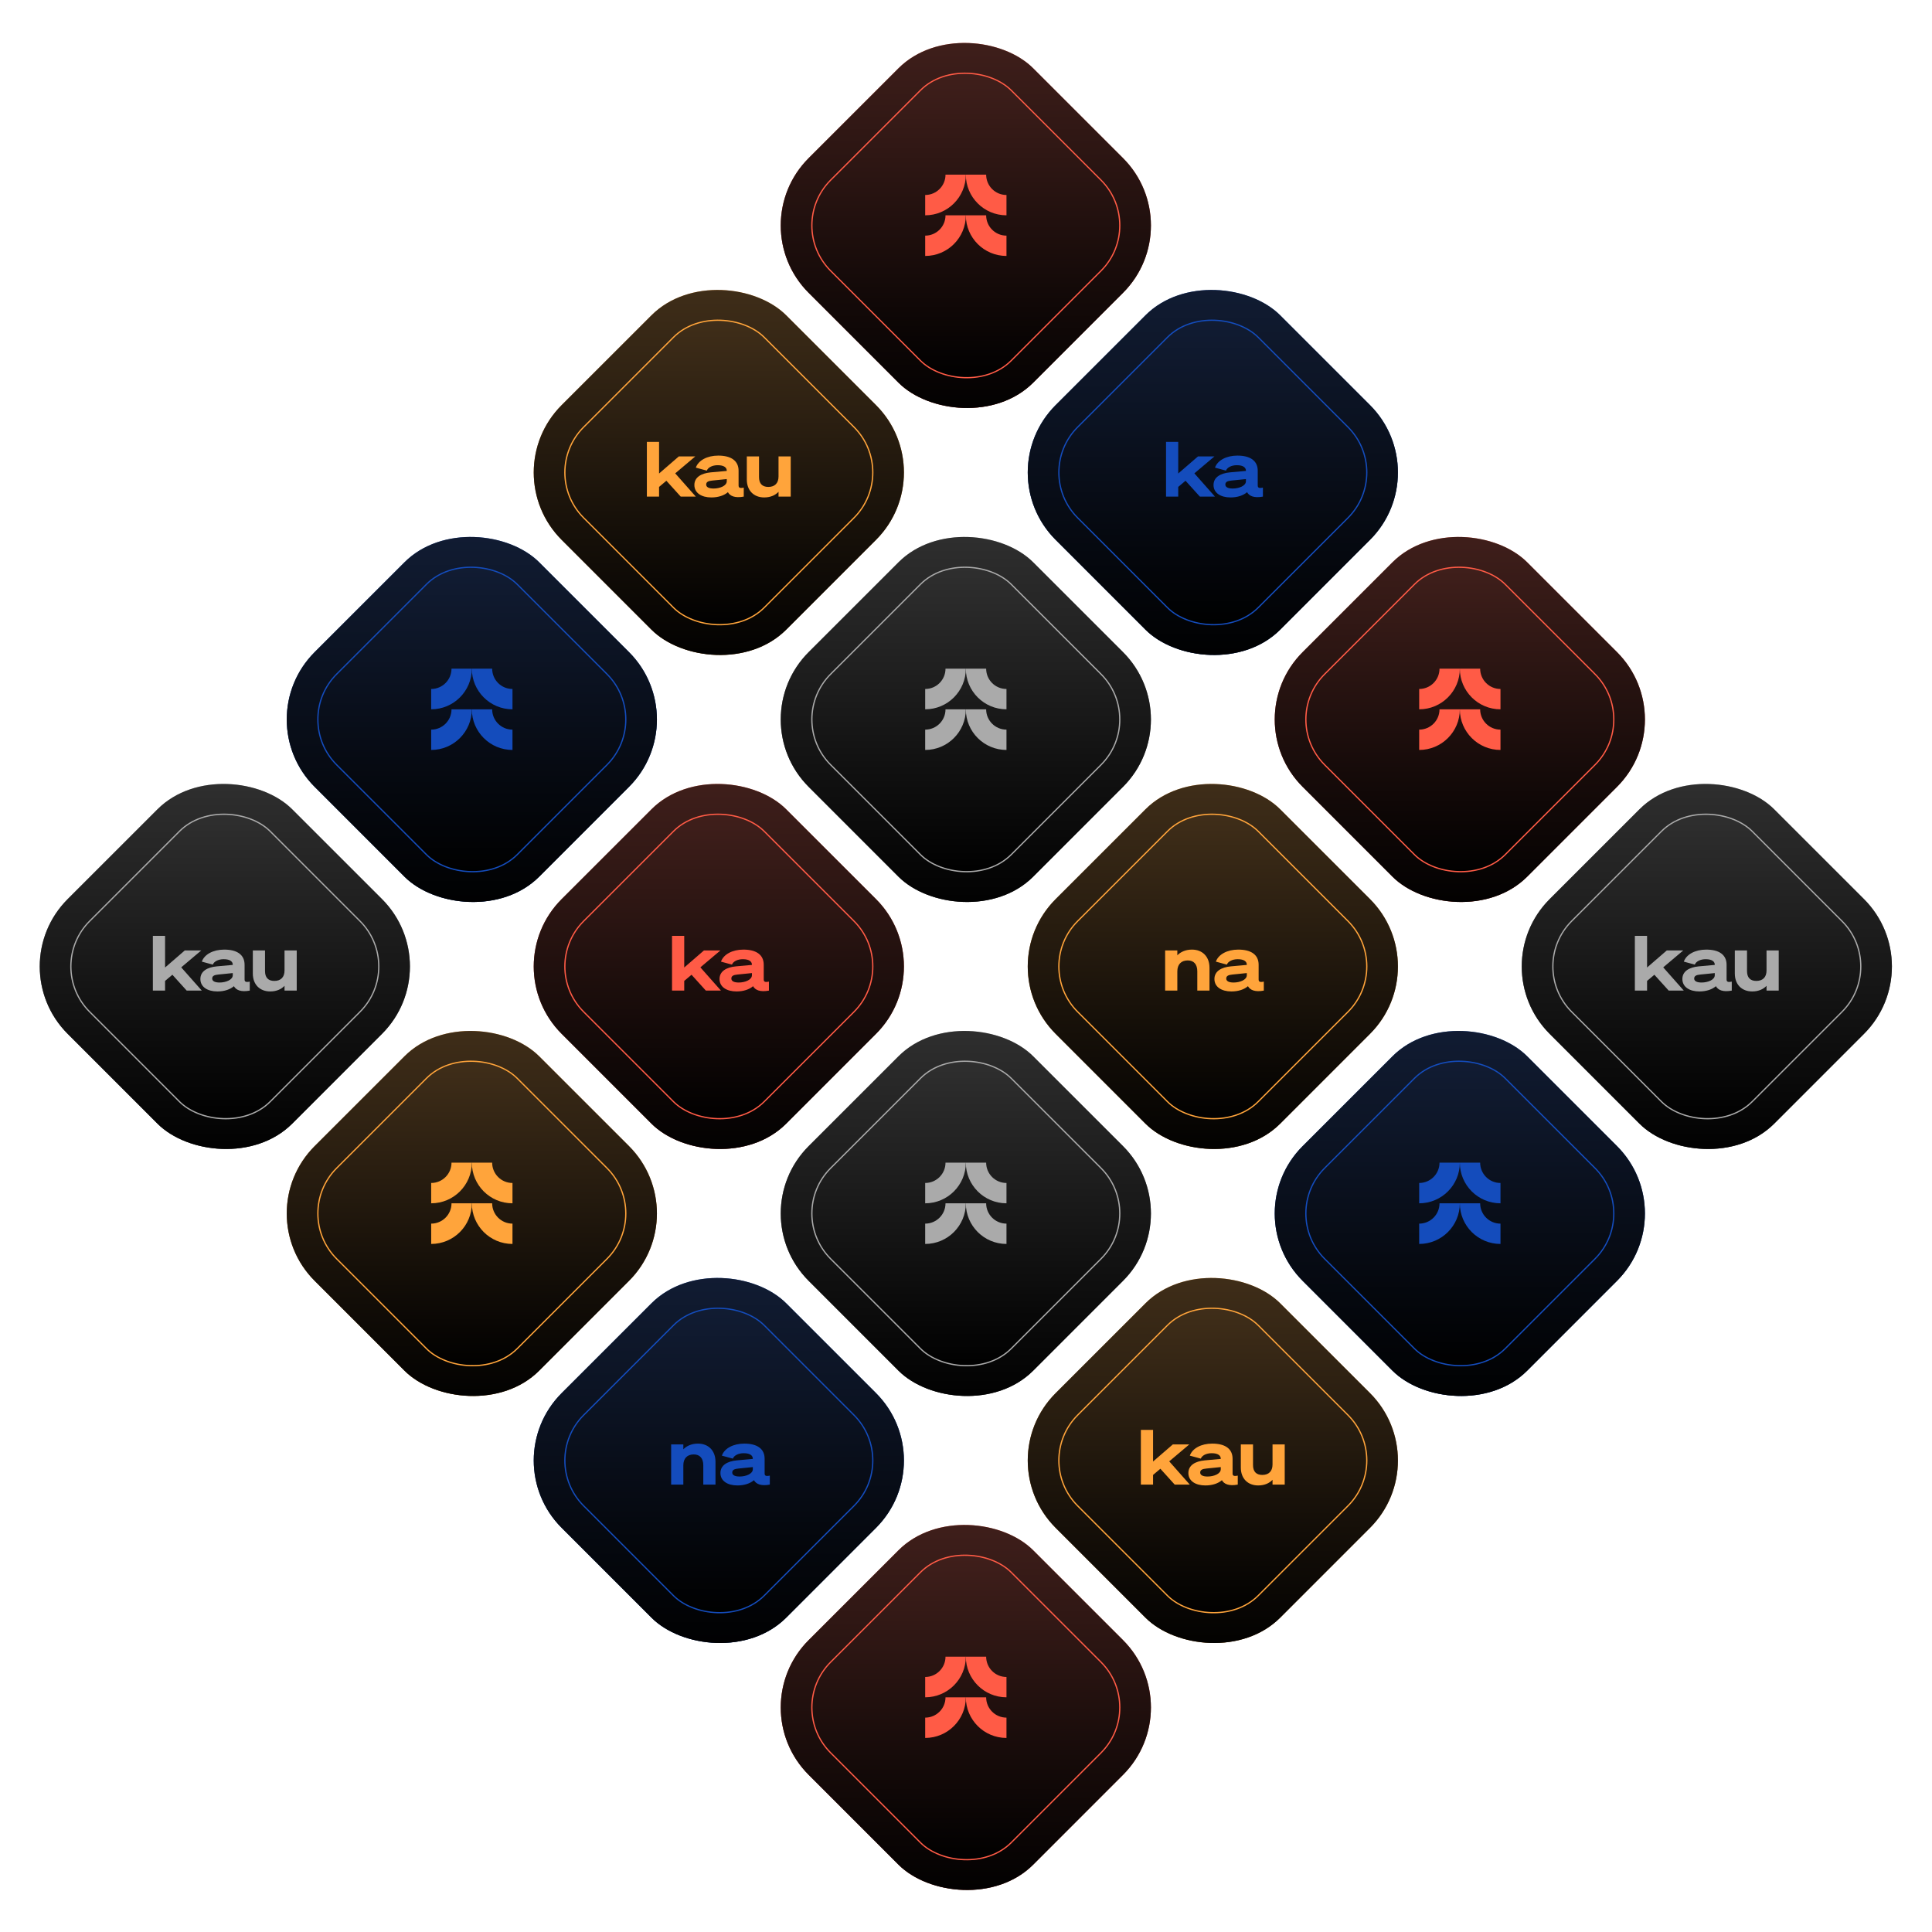<svg width="1521" height="1521" viewBox="0 0 1521 1521" fill="none" xmlns="http://www.w3.org/2000/svg">
<rect x="194.682" y="566.413" width="250" height="250" rx="75" transform="rotate(-45 194.682 566.413)" fill="#144CBC"/>
<rect x="194.682" y="566.413" width="250" height="250" rx="75" transform="rotate(-45 194.682 566.413)" fill="#111111" fill-opacity="0.8"/>
<rect x="194.682" y="566.413" width="250" height="250" rx="75" transform="rotate(-45 194.682 566.413)" fill="url(#paint0_linear_4815_13675)"/>
<rect x="229.33" y="566.413" width="201" height="201" rx="50.5" transform="rotate(-45 229.33 566.413)" fill="#144CBC"/>
<rect x="229.33" y="566.413" width="201" height="201" rx="50.5" transform="rotate(-45 229.33 566.413)" fill="#111111" fill-opacity="0.8"/>
<rect x="229.33" y="566.413" width="201" height="201" rx="50.5" transform="rotate(-45 229.33 566.413)" fill="url(#paint1_linear_4815_13675)"/>
<rect x="229.33" y="566.413" width="201" height="201" rx="50.5" transform="rotate(-45 229.33 566.413)" stroke="#144CBC"/>
<path d="M371.459 558.413C371.459 576.084 357.13 590.413 339.459 590.413L339.459 574.413C348.277 574.413 355.459 567.266 355.459 558.413L371.459 558.413Z" fill="#144CBC"/>
<path d="M387.459 558.413C387.459 567.231 394.606 574.413 403.459 574.413L403.459 590.413C385.788 590.413 371.459 576.084 371.459 558.413H387.459Z" fill="#144CBC"/>
<path d="M371.459 526.413C371.459 544.084 357.13 558.413 339.459 558.413V542.413C348.277 542.413 355.459 535.266 355.459 526.413L371.459 526.413Z" fill="#144CBC"/>
<path d="M387.459 526.413C387.459 535.231 394.606 542.413 403.459 542.413V558.413C385.788 558.413 371.459 544.084 371.459 526.413L387.459 526.413Z" fill="#144CBC"/>
<rect x="778.045" y="371.958" width="250" height="250" rx="75" transform="rotate(-45 778.045 371.958)" fill="#144CBC"/>
<rect x="778.045" y="371.958" width="250" height="250" rx="75" transform="rotate(-45 778.045 371.958)" fill="#111111" fill-opacity="0.8"/>
<rect x="778.045" y="371.958" width="250" height="250" rx="75" transform="rotate(-45 778.045 371.958)" fill="url(#paint2_linear_4815_13675)"/>
<rect x="812.693" y="371.958" width="201" height="201" rx="50.5" transform="rotate(-45 812.693 371.958)" fill="#144CBC"/>
<rect x="812.693" y="371.958" width="201" height="201" rx="50.5" transform="rotate(-45 812.693 371.958)" fill="#111111" fill-opacity="0.8"/>
<rect x="812.693" y="371.958" width="201" height="201" rx="50.5" transform="rotate(-45 812.693 371.958)" fill="url(#paint3_linear_4815_13675)"/>
<rect x="812.693" y="371.958" width="201" height="201" rx="50.5" transform="rotate(-45 812.693 371.958)" stroke="#144CBC"/>
<path d="M927.577 347.878L927.577 372.778L943.117 359.338L956.077 359.338L940.297 372.658L956.497 390.958L944.617 390.958L933.337 378.478L927.577 383.338L927.577 390.958L917.977 390.958L917.977 347.878L927.577 347.878ZM968.756 391.618C960.956 391.618 955.376 388.078 955.376 381.838C955.376 375.658 960.836 372.598 968.276 371.878L980.876 370.738L980.876 370.558C980.876 368.158 978.836 366.238 973.736 366.238C969.416 366.238 966.116 368.038 965.156 370.498L956.516 368.158C958.496 362.458 965.456 358.678 974.156 358.678C984.236 358.678 990.176 362.698 990.176 370.618L990.176 382.138C990.176 383.818 990.896 384.598 994.256 383.878L994.256 390.958C987.236 392.278 983.396 390.478 981.776 387.478C978.896 389.998 974.336 391.618 968.756 391.618ZM980.876 378.838L980.876 377.158L969.656 378.298C966.356 378.598 964.676 379.378 964.676 381.478C964.676 383.518 966.776 384.598 970.496 384.598C975.416 384.598 980.876 382.498 980.876 378.838Z" fill="#144CBC"/>
<rect x="389.135" y="1149.78" width="250" height="250" rx="75" transform="rotate(-45 389.135 1149.78)" fill="#144CBC"/>
<rect x="389.135" y="1149.78" width="250" height="250" rx="75" transform="rotate(-45 389.135 1149.78)" fill="#111111" fill-opacity="0.8"/>
<rect x="389.135" y="1149.78" width="250" height="250" rx="75" transform="rotate(-45 389.135 1149.78)" fill="url(#paint4_linear_4815_13675)"/>
<rect x="423.783" y="1149.78" width="201" height="201" rx="50.5" transform="rotate(-45 423.783 1149.78)" fill="#144CBC"/>
<rect x="423.783" y="1149.78" width="201" height="201" rx="50.5" transform="rotate(-45 423.783 1149.78)" fill="#111111" fill-opacity="0.8"/>
<rect x="423.783" y="1149.78" width="201" height="201" rx="50.5" transform="rotate(-45 423.783 1149.78)" fill="url(#paint5_linear_4815_13675)"/>
<rect x="423.783" y="1149.78" width="201" height="201" rx="50.5" transform="rotate(-45 423.783 1149.78)" stroke="#144CBC"/>
<path d="M528.364 1168.78L528.364 1137.16L537.964 1137.16L537.964 1141C540.424 1138.42 544.384 1136.5 549.484 1136.5C557.704 1136.5 563.284 1142.02 563.284 1150.78L563.284 1168.78L553.684 1168.78L553.684 1153.6C553.684 1148.26 551.104 1145.02 546.184 1145.02C540.964 1145.02 537.964 1148.2 537.964 1153.66L537.964 1168.78L528.364 1168.78ZM580.549 1169.44C572.749 1169.44 567.169 1165.9 567.169 1159.66C567.169 1153.48 572.629 1150.42 580.069 1149.7L592.669 1148.56L592.669 1148.38C592.669 1145.98 590.629 1144.06 585.529 1144.06C581.209 1144.06 577.909 1145.86 576.949 1148.32L568.309 1145.98C570.289 1140.28 577.249 1136.5 585.949 1136.5C596.029 1136.5 601.969 1140.52 601.969 1148.44L601.969 1159.96C601.969 1161.64 602.689 1162.42 606.049 1161.7L606.049 1168.78C599.029 1170.1 595.189 1168.3 593.569 1165.3C590.689 1167.82 586.129 1169.44 580.549 1169.44ZM592.669 1156.66L592.669 1154.98L581.449 1156.12C578.149 1156.42 576.469 1157.2 576.469 1159.3C576.469 1161.34 578.569 1162.42 582.289 1162.42C587.209 1162.42 592.669 1160.32 592.669 1156.66Z" fill="#144CBC"/>
<rect x="972.498" y="955.321" width="250" height="250" rx="75" transform="rotate(-45 972.498 955.321)" fill="#144CBC"/>
<rect x="972.498" y="955.321" width="250" height="250" rx="75" transform="rotate(-45 972.498 955.321)" fill="#111111" fill-opacity="0.8"/>
<rect x="972.498" y="955.321" width="250" height="250" rx="75" transform="rotate(-45 972.498 955.321)" fill="url(#paint6_linear_4815_13675)"/>
<rect x="1007.15" y="955.321" width="201" height="201" rx="50.5" transform="rotate(-45 1007.15 955.321)" fill="#144CBC"/>
<rect x="1007.15" y="955.321" width="201" height="201" rx="50.5" transform="rotate(-45 1007.15 955.321)" fill="#111111" fill-opacity="0.8"/>
<rect x="1007.15" y="955.321" width="201" height="201" rx="50.5" transform="rotate(-45 1007.15 955.321)" fill="url(#paint7_linear_4815_13675)"/>
<rect x="1007.15" y="955.321" width="201" height="201" rx="50.5" transform="rotate(-45 1007.15 955.321)" stroke="#144CBC"/>
<path d="M1149.28 947.321C1149.28 964.992 1134.95 979.321 1117.28 979.321L1117.28 963.321C1126.09 963.321 1133.28 956.175 1133.28 947.321L1149.28 947.321Z" fill="#144CBC"/>
<path d="M1165.28 947.321C1165.28 956.139 1172.42 963.321 1181.28 963.321L1181.28 979.321C1163.6 979.321 1149.28 964.992 1149.28 947.321H1165.28Z" fill="#144CBC"/>
<path d="M1149.28 915.321C1149.28 932.992 1134.95 947.321 1117.28 947.321V931.321C1126.09 931.321 1133.28 924.175 1133.28 915.321L1149.28 915.321Z" fill="#144CBC"/>
<path d="M1165.28 915.321C1165.28 924.139 1172.42 931.321 1181.28 931.321V947.321C1163.6 947.321 1149.28 932.992 1149.28 915.321L1165.28 915.321Z" fill="#144CBC"/>
<rect x="0.227" y="760.867" width="250" height="250" rx="75" transform="rotate(-45 0.227 760.867)" fill="#AAAAAA"/>
<rect x="0.227" y="760.867" width="250" height="250" rx="75" transform="rotate(-45 0.227 760.867)" fill="#111111" fill-opacity="0.8"/>
<rect x="0.227" y="760.867" width="250" height="250" rx="75" transform="rotate(-45 0.227 760.867)" fill="url(#paint8_linear_4815_13675)"/>
<rect x="34.875" y="760.867" width="201" height="201" rx="50.5" transform="rotate(-45 34.875 760.867)" fill="#AAAAAA"/>
<rect x="34.875" y="760.867" width="201" height="201" rx="50.5" transform="rotate(-45 34.875 760.867)" fill="#111111" fill-opacity="0.8"/>
<rect x="34.875" y="760.867" width="201" height="201" rx="50.5" transform="rotate(-45 34.875 760.867)" fill="url(#paint9_linear_4815_13675)"/>
<rect x="34.875" y="760.867" width="201" height="201" rx="50.5" transform="rotate(-45 34.875 760.867)" stroke="#AAAAAA"/>
<path d="M129.954 736.787L129.954 761.687L145.494 748.247L158.454 748.247L142.674 761.567L158.874 779.867L146.994 779.867L135.714 767.387L129.954 772.247L129.954 779.867L120.354 779.867L120.354 736.787L129.954 736.787ZM171.133 780.527C163.333 780.527 157.753 776.987 157.753 770.747C157.753 764.567 163.213 761.507 170.653 760.787L183.253 759.647L183.253 759.467C183.253 757.067 181.213 755.147 176.113 755.147C171.793 755.147 168.493 756.947 167.533 759.407L158.893 757.067C160.873 751.367 167.833 747.587 176.533 747.587C186.613 747.587 192.553 751.607 192.553 759.527L192.553 771.047C192.553 772.727 193.273 773.507 196.633 772.787L196.633 779.867C189.613 781.187 185.773 779.387 184.153 776.387C181.273 778.907 176.713 780.527 171.133 780.527ZM183.253 767.747L183.253 766.067L172.033 767.207C168.733 767.507 167.053 768.287 167.053 770.387C167.053 772.427 169.153 773.507 172.873 773.507C177.793 773.507 183.253 771.407 183.253 767.747ZM233.601 748.247L233.601 779.867L224.001 779.867L224.001 776.087C221.601 778.667 217.821 780.527 212.721 780.527C204.621 780.527 199.041 775.187 199.041 766.427L199.041 748.247L208.641 748.247L208.641 764.447C208.641 769.487 211.041 772.247 215.961 772.247C221.121 772.247 224.001 769.247 224.001 764.027L224.001 748.247L233.601 748.247Z" fill="#AAAAAA"/>
<rect x="583.59" y="566.413" width="250" height="250" rx="75" transform="rotate(-45 583.59 566.413)" fill="#AAAAAA"/>
<rect x="583.59" y="566.413" width="250" height="250" rx="75" transform="rotate(-45 583.59 566.413)" fill="#111111" fill-opacity="0.8"/>
<rect x="583.59" y="566.413" width="250" height="250" rx="75" transform="rotate(-45 583.59 566.413)" fill="url(#paint10_linear_4815_13675)"/>
<rect x="618.238" y="566.413" width="201" height="201" rx="50.5" transform="rotate(-45 618.238 566.413)" fill="#AAAAAA"/>
<rect x="618.238" y="566.413" width="201" height="201" rx="50.5" transform="rotate(-45 618.238 566.413)" fill="#111111" fill-opacity="0.8"/>
<rect x="618.238" y="566.413" width="201" height="201" rx="50.5" transform="rotate(-45 618.238 566.413)" fill="url(#paint11_linear_4815_13675)"/>
<rect x="618.238" y="566.413" width="201" height="201" rx="50.5" transform="rotate(-45 618.238 566.413)" stroke="#AAAAAA"/>
<path d="M760.367 558.413C760.367 576.084 746.038 590.413 728.367 590.413L728.367 574.413C737.185 574.413 744.367 567.266 744.367 558.413L760.367 558.413Z" fill="#AAAAAA"/>
<path d="M776.367 558.413C776.367 567.231 783.514 574.413 792.367 574.413L792.367 590.413C774.696 590.413 760.367 576.084 760.367 558.413H776.367Z" fill="#AAAAAA"/>
<path d="M760.367 526.413C760.367 544.084 746.038 558.413 728.367 558.413V542.413C737.185 542.413 744.367 535.266 744.367 526.413L760.367 526.413Z" fill="#AAAAAA"/>
<path d="M776.367 526.413C776.367 535.231 783.514 542.413 792.367 542.413V558.413C774.696 558.413 760.367 544.084 760.367 526.413L776.367 526.413Z" fill="#AAAAAA"/>
<rect x="583.59" y="955.321" width="250" height="250" rx="75" transform="rotate(-45 583.59 955.321)" fill="#AAAAAA"/>
<rect x="583.59" y="955.321" width="250" height="250" rx="75" transform="rotate(-45 583.59 955.321)" fill="#111111" fill-opacity="0.8"/>
<rect x="583.59" y="955.321" width="250" height="250" rx="75" transform="rotate(-45 583.59 955.321)" fill="url(#paint12_linear_4815_13675)"/>
<rect x="618.238" y="955.321" width="201" height="201" rx="50.5" transform="rotate(-45 618.238 955.321)" fill="#AAAAAA"/>
<rect x="618.238" y="955.321" width="201" height="201" rx="50.5" transform="rotate(-45 618.238 955.321)" fill="#111111" fill-opacity="0.8"/>
<rect x="618.238" y="955.321" width="201" height="201" rx="50.5" transform="rotate(-45 618.238 955.321)" fill="url(#paint13_linear_4815_13675)"/>
<rect x="618.238" y="955.321" width="201" height="201" rx="50.5" transform="rotate(-45 618.238 955.321)" stroke="#AAAAAA"/>
<path d="M760.367 947.321C760.367 964.992 746.038 979.321 728.367 979.321L728.367 963.321C737.185 963.321 744.367 956.175 744.367 947.321L760.367 947.321Z" fill="#AAAAAA"/>
<path d="M776.367 947.321C776.367 956.139 783.514 963.321 792.367 963.321L792.367 979.321C774.696 979.321 760.367 964.992 760.367 947.321H776.367Z" fill="#AAAAAA"/>
<path d="M760.367 915.321C760.367 932.992 746.038 947.321 728.367 947.321V931.321C737.185 931.321 744.367 924.175 744.367 915.321L760.367 915.321Z" fill="#AAAAAA"/>
<path d="M776.367 915.321C776.367 924.139 783.514 931.321 792.367 931.321V947.321C774.696 947.321 760.367 932.992 760.367 915.321L776.367 915.321Z" fill="#AAAAAA"/>
<rect x="1166.95" y="760.867" width="250" height="250" rx="75" transform="rotate(-45 1166.95 760.867)" fill="#AAAAAA"/>
<rect x="1166.95" y="760.867" width="250" height="250" rx="75" transform="rotate(-45 1166.95 760.867)" fill="#111111" fill-opacity="0.8"/>
<rect x="1166.95" y="760.867" width="250" height="250" rx="75" transform="rotate(-45 1166.95 760.867)" fill="url(#paint14_linear_4815_13675)"/>
<rect x="1201.6" y="760.867" width="201" height="201" rx="50.5" transform="rotate(-45 1201.6 760.867)" fill="#AAAAAA"/>
<rect x="1201.6" y="760.867" width="201" height="201" rx="50.5" transform="rotate(-45 1201.6 760.867)" fill="#111111" fill-opacity="0.8"/>
<rect x="1201.6" y="760.867" width="201" height="201" rx="50.5" transform="rotate(-45 1201.6 760.867)" fill="url(#paint15_linear_4815_13675)"/>
<rect x="1201.6" y="760.867" width="201" height="201" rx="50.5" transform="rotate(-45 1201.6 760.867)" stroke="#AAAAAA"/>
<path d="M1296.68 736.787L1296.68 761.687L1312.22 748.247L1325.18 748.247L1309.4 761.567L1325.6 779.867L1313.72 779.867L1302.44 767.387L1296.68 772.247L1296.68 779.867L1287.08 779.867L1287.08 736.787L1296.68 736.787ZM1337.86 780.527C1330.06 780.527 1324.48 776.987 1324.48 770.747C1324.48 764.567 1329.94 761.507 1337.38 760.787L1349.98 759.647L1349.98 759.467C1349.98 757.067 1347.94 755.147 1342.84 755.147C1338.52 755.147 1335.22 756.947 1334.26 759.407L1325.62 757.067C1327.6 751.367 1334.56 747.587 1343.26 747.587C1353.34 747.587 1359.28 751.607 1359.28 759.527L1359.28 771.047C1359.28 772.727 1360 773.507 1363.36 772.787L1363.36 779.867C1356.34 781.187 1352.5 779.387 1350.88 776.387C1348 778.907 1343.44 780.527 1337.86 780.527ZM1349.98 767.747L1349.98 766.067L1338.76 767.207C1335.46 767.507 1333.78 768.287 1333.78 770.387C1333.78 772.427 1335.88 773.507 1339.6 773.507C1344.52 773.507 1349.98 771.407 1349.98 767.747ZM1400.33 748.247L1400.33 779.867L1390.73 779.867L1390.73 776.087C1388.33 778.667 1384.55 780.527 1379.45 780.527C1371.35 780.527 1365.77 775.187 1365.77 766.427L1365.77 748.247L1375.37 748.247L1375.37 764.447C1375.37 769.487 1377.77 772.247 1382.69 772.247C1387.85 772.247 1390.73 769.247 1390.73 764.027L1390.73 748.247L1400.33 748.247Z" fill="#AAAAAA"/>
<rect x="389.135" y="371.958" width="250" height="250" rx="75" transform="rotate(-45 389.135 371.958)" fill="#FFA43B"/>
<rect x="389.135" y="371.958" width="250" height="250" rx="75" transform="rotate(-45 389.135 371.958)" fill="#111111" fill-opacity="0.8"/>
<rect x="389.135" y="371.958" width="250" height="250" rx="75" transform="rotate(-45 389.135 371.958)" fill="url(#paint16_linear_4815_13675)"/>
<rect x="423.783" y="371.958" width="201" height="201" rx="50.5" transform="rotate(-45 423.783 371.958)" fill="#FFA43B"/>
<rect x="423.783" y="371.958" width="201" height="201" rx="50.5" transform="rotate(-45 423.783 371.958)" fill="#111111" fill-opacity="0.8"/>
<rect x="423.783" y="371.958" width="201" height="201" rx="50.5" transform="rotate(-45 423.783 371.958)" fill="url(#paint17_linear_4815_13675)"/>
<rect x="423.783" y="371.958" width="201" height="201" rx="50.5" transform="rotate(-45 423.783 371.958)" stroke="#FFA43B"/>
<path d="M518.862 347.878L518.862 372.778L534.402 359.338L547.362 359.338L531.582 372.658L547.782 390.958L535.902 390.958L524.622 378.478L518.862 383.338L518.862 390.958L509.262 390.958L509.262 347.878L518.862 347.878ZM560.041 391.618C552.241 391.618 546.661 388.078 546.661 381.838C546.661 375.658 552.121 372.598 559.561 371.878L572.161 370.738L572.161 370.558C572.161 368.158 570.121 366.238 565.021 366.238C560.701 366.238 557.401 368.038 556.441 370.498L547.801 368.158C549.781 362.458 556.741 358.678 565.441 358.678C575.521 358.678 581.461 362.698 581.461 370.618L581.461 382.138C581.461 383.818 582.181 384.598 585.541 383.878L585.541 390.958C578.521 392.278 574.681 390.478 573.061 387.478C570.181 389.998 565.621 391.618 560.041 391.618ZM572.161 378.838L572.161 377.158L560.941 378.298C557.641 378.598 555.961 379.378 555.961 381.478C555.961 383.518 558.061 384.598 561.781 384.598C566.701 384.598 572.161 382.498 572.161 378.838ZM622.509 359.338L622.509 390.958L612.909 390.958L612.909 387.178C610.509 389.758 606.729 391.618 601.629 391.618C593.529 391.618 587.949 386.278 587.949 377.518L587.949 359.338L597.549 359.338L597.549 375.538C597.549 380.578 599.949 383.338 604.869 383.338C610.029 383.338 612.909 380.338 612.909 375.118L612.909 359.338L622.509 359.338Z" fill="#FFA43B"/>
<rect x="194.682" y="955.321" width="250" height="250" rx="75" transform="rotate(-45 194.682 955.321)" fill="#FFA43B"/>
<rect x="194.682" y="955.321" width="250" height="250" rx="75" transform="rotate(-45 194.682 955.321)" fill="#111111" fill-opacity="0.8"/>
<rect x="194.682" y="955.321" width="250" height="250" rx="75" transform="rotate(-45 194.682 955.321)" fill="url(#paint18_linear_4815_13675)"/>
<rect x="229.33" y="955.321" width="201" height="201" rx="50.5" transform="rotate(-45 229.33 955.321)" fill="#FFA43B"/>
<rect x="229.33" y="955.321" width="201" height="201" rx="50.5" transform="rotate(-45 229.33 955.321)" fill="#111111" fill-opacity="0.8"/>
<rect x="229.33" y="955.321" width="201" height="201" rx="50.5" transform="rotate(-45 229.33 955.321)" fill="url(#paint19_linear_4815_13675)"/>
<rect x="229.33" y="955.321" width="201" height="201" rx="50.5" transform="rotate(-45 229.33 955.321)" stroke="#FFA43B"/>
<path d="M371.459 947.321C371.459 964.992 357.13 979.321 339.459 979.321L339.459 963.321C348.277 963.321 355.459 956.175 355.459 947.321L371.459 947.321Z" fill="#FFA43B"/>
<path d="M387.459 947.321C387.459 956.139 394.606 963.321 403.459 963.321L403.459 979.321C385.788 979.321 371.459 964.992 371.459 947.321H387.459Z" fill="#FFA43B"/>
<path d="M371.459 915.321C371.459 932.992 357.13 947.321 339.459 947.321V931.321C348.277 931.321 355.459 924.175 355.459 915.321L371.459 915.321Z" fill="#FFA43B"/>
<path d="M387.459 915.321C387.459 924.139 394.606 931.321 403.459 931.321V947.321C385.788 947.321 371.459 932.992 371.459 915.321L387.459 915.321Z" fill="#FFA43B"/>
<rect x="778.045" y="760.867" width="250" height="250" rx="75" transform="rotate(-45 778.045 760.867)" fill="#FFA43B"/>
<rect x="778.045" y="760.867" width="250" height="250" rx="75" transform="rotate(-45 778.045 760.867)" fill="#111111" fill-opacity="0.8"/>
<rect x="778.045" y="760.867" width="250" height="250" rx="75" transform="rotate(-45 778.045 760.867)" fill="url(#paint20_linear_4815_13675)"/>
<rect x="812.693" y="760.867" width="201" height="201" rx="50.5" transform="rotate(-45 812.693 760.867)" fill="#FFA43B"/>
<rect x="812.693" y="760.867" width="201" height="201" rx="50.5" transform="rotate(-45 812.693 760.867)" fill="#111111" fill-opacity="0.8"/>
<rect x="812.693" y="760.867" width="201" height="201" rx="50.5" transform="rotate(-45 812.693 760.867)" fill="url(#paint21_linear_4815_13675)"/>
<rect x="812.693" y="760.867" width="201" height="201" rx="50.5" transform="rotate(-45 812.693 760.867)" stroke="#FFA43B"/>
<path d="M917.274 779.867L917.274 748.247L926.874 748.247L926.874 752.087C929.334 749.507 933.294 747.587 938.394 747.587C946.614 747.587 952.194 753.107 952.194 761.867L952.194 779.867L942.594 779.867L942.594 764.687C942.594 759.347 940.014 756.107 935.094 756.107C929.874 756.107 926.874 759.287 926.874 764.747L926.874 779.867L917.274 779.867ZM969.459 780.527C961.659 780.527 956.079 776.987 956.079 770.747C956.079 764.567 961.539 761.507 968.979 760.787L981.579 759.647L981.579 759.467C981.579 757.067 979.539 755.147 974.439 755.147C970.119 755.147 966.819 756.947 965.859 759.407L957.219 757.067C959.199 751.367 966.159 747.587 974.859 747.587C984.939 747.587 990.879 751.607 990.879 759.527L990.879 771.047C990.879 772.727 991.599 773.507 994.959 772.787L994.959 779.867C987.939 781.187 984.099 779.387 982.479 776.387C979.599 778.907 975.039 780.527 969.459 780.527ZM981.579 767.747L981.579 766.067L970.359 767.207C967.059 767.507 965.379 768.287 965.379 770.387C965.379 772.427 967.479 773.507 971.199 773.507C976.119 773.507 981.579 771.407 981.579 767.747Z" fill="#FFA43B"/>
<rect x="778.045" y="1149.78" width="250" height="250" rx="75" transform="rotate(-45 778.045 1149.78)" fill="#FFA43B"/>
<rect x="778.045" y="1149.78" width="250" height="250" rx="75" transform="rotate(-45 778.045 1149.78)" fill="#111111" fill-opacity="0.8"/>
<rect x="778.045" y="1149.78" width="250" height="250" rx="75" transform="rotate(-45 778.045 1149.78)" fill="url(#paint22_linear_4815_13675)"/>
<rect x="812.693" y="1149.78" width="201" height="201" rx="50.5" transform="rotate(-45 812.693 1149.78)" fill="#FFA43B"/>
<rect x="812.693" y="1149.78" width="201" height="201" rx="50.5" transform="rotate(-45 812.693 1149.78)" fill="#111111" fill-opacity="0.8"/>
<rect x="812.693" y="1149.78" width="201" height="201" rx="50.5" transform="rotate(-45 812.693 1149.78)" fill="url(#paint23_linear_4815_13675)"/>
<rect x="812.693" y="1149.78" width="201" height="201" rx="50.5" transform="rotate(-45 812.693 1149.78)" stroke="#FFA43B"/>
<path d="M907.772 1125.7L907.772 1150.6L923.312 1137.16L936.272 1137.16L920.492 1150.48L936.692 1168.78L924.812 1168.78L913.532 1156.3L907.772 1161.16L907.772 1168.78L898.172 1168.78L898.172 1125.7L907.772 1125.7ZM948.952 1169.44C941.152 1169.44 935.572 1165.9 935.572 1159.66C935.572 1153.48 941.032 1150.42 948.472 1149.7L961.072 1148.56L961.072 1148.38C961.072 1145.98 959.032 1144.06 953.932 1144.06C949.612 1144.06 946.312 1145.86 945.352 1148.32L936.712 1145.98C938.692 1140.28 945.652 1136.5 954.352 1136.5C964.432 1136.5 970.372 1140.52 970.372 1148.44L970.372 1159.96C970.372 1161.64 971.092 1162.42 974.452 1161.7L974.452 1168.78C967.432 1170.1 963.592 1168.3 961.972 1165.3C959.092 1167.82 954.532 1169.44 948.952 1169.44ZM961.072 1156.66L961.072 1154.98L949.852 1156.12C946.552 1156.42 944.872 1157.2 944.872 1159.3C944.872 1161.34 946.972 1162.42 950.692 1162.42C955.612 1162.42 961.072 1160.32 961.072 1156.66ZM1011.42 1137.16L1011.42 1168.78L1001.82 1168.78L1001.82 1165C999.42 1167.58 995.64 1169.44 990.54 1169.44C982.44 1169.44 976.86 1164.1 976.86 1155.34L976.86 1137.16L986.46 1137.16L986.46 1153.36C986.46 1158.4 988.86 1161.16 993.78 1161.16C998.94 1161.16 1001.82 1158.16 1001.82 1152.94L1001.82 1137.16L1011.42 1137.16Z" fill="#FFA43B"/>
<rect x="583.59" y="177.504" width="250" height="250" rx="75" transform="rotate(-45 583.59 177.504)" fill="#FF5B46"/>
<rect x="583.59" y="177.504" width="250" height="250" rx="75" transform="rotate(-45 583.59 177.504)" fill="#111111" fill-opacity="0.8"/>
<rect x="583.59" y="177.504" width="250" height="250" rx="75" transform="rotate(-45 583.59 177.504)" fill="url(#paint24_linear_4815_13675)"/>
<rect x="618.238" y="177.504" width="201" height="201" rx="50.5" transform="rotate(-45 618.238 177.504)" fill="#FF5B46"/>
<rect x="618.238" y="177.504" width="201" height="201" rx="50.5" transform="rotate(-45 618.238 177.504)" fill="#111111" fill-opacity="0.8"/>
<rect x="618.238" y="177.504" width="201" height="201" rx="50.5" transform="rotate(-45 618.238 177.504)" fill="url(#paint25_linear_4815_13675)"/>
<rect x="618.238" y="177.504" width="201" height="201" rx="50.5" transform="rotate(-45 618.238 177.504)" stroke="#FF5B46"/>
<path d="M760.367 169.504C760.367 187.175 746.038 201.504 728.367 201.504L728.367 185.504C737.185 185.504 744.367 178.357 744.367 169.504L760.367 169.504Z" fill="#FF5B46"/>
<path d="M776.367 169.504C776.367 178.322 783.514 185.504 792.367 185.504L792.367 201.504C774.696 201.504 760.367 187.175 760.367 169.504H776.367Z" fill="#FF5B46"/>
<path d="M760.367 137.504C760.367 155.175 746.038 169.504 728.367 169.504V153.504C737.185 153.504 744.367 146.357 744.367 137.504L760.367 137.504Z" fill="#FF5B46"/>
<path d="M776.367 137.504C776.367 146.322 783.514 153.504 792.367 153.504V169.504C774.696 169.504 760.367 155.175 760.367 137.504L776.367 137.504Z" fill="#FF5B46"/>
<rect x="389.135" y="760.867" width="250" height="250" rx="75" transform="rotate(-45 389.135 760.867)" fill="#FF5B46"/>
<rect x="389.135" y="760.867" width="250" height="250" rx="75" transform="rotate(-45 389.135 760.867)" fill="#111111" fill-opacity="0.8"/>
<rect x="389.135" y="760.867" width="250" height="250" rx="75" transform="rotate(-45 389.135 760.867)" fill="url(#paint26_linear_4815_13675)"/>
<rect x="423.783" y="760.867" width="201" height="201" rx="50.5" transform="rotate(-45 423.783 760.867)" fill="#FF5B46"/>
<rect x="423.783" y="760.867" width="201" height="201" rx="50.5" transform="rotate(-45 423.783 760.867)" fill="#111111" fill-opacity="0.8"/>
<rect x="423.783" y="760.867" width="201" height="201" rx="50.5" transform="rotate(-45 423.783 760.867)" fill="url(#paint27_linear_4815_13675)"/>
<rect x="423.783" y="760.867" width="201" height="201" rx="50.5" transform="rotate(-45 423.783 760.867)" stroke="#FF5B46"/>
<path d="M538.667 736.787L538.667 761.687L554.207 748.247L567.167 748.247L551.387 761.567L567.587 779.867L555.707 779.867L544.427 767.387L538.667 772.247L538.667 779.867L529.067 779.867L529.067 736.787L538.667 736.787ZM579.846 780.527C572.046 780.527 566.466 776.987 566.466 770.747C566.466 764.567 571.926 761.507 579.366 760.787L591.966 759.647L591.966 759.467C591.966 757.067 589.926 755.147 584.826 755.147C580.506 755.147 577.206 756.947 576.246 759.407L567.606 757.067C569.586 751.367 576.546 747.587 585.246 747.587C595.326 747.587 601.266 751.607 601.266 759.527L601.266 771.047C601.266 772.727 601.986 773.507 605.346 772.787L605.346 779.867C598.326 781.187 594.486 779.387 592.866 776.387C589.986 778.907 585.426 780.527 579.846 780.527ZM591.966 767.747L591.966 766.067L580.746 767.207C577.446 767.507 575.766 768.287 575.766 770.387C575.766 772.427 577.866 773.507 581.586 773.507C586.506 773.507 591.966 771.407 591.966 767.747Z" fill="#FF5B46"/>
<rect x="972.498" y="566.413" width="250" height="250" rx="75" transform="rotate(-45 972.498 566.413)" fill="#FF5B46"/>
<rect x="972.498" y="566.413" width="250" height="250" rx="75" transform="rotate(-45 972.498 566.413)" fill="#111111" fill-opacity="0.8"/>
<rect x="972.498" y="566.413" width="250" height="250" rx="75" transform="rotate(-45 972.498 566.413)" fill="url(#paint28_linear_4815_13675)"/>
<rect x="1007.15" y="566.413" width="201" height="201" rx="50.5" transform="rotate(-45 1007.15 566.413)" fill="#FF5B46"/>
<rect x="1007.15" y="566.413" width="201" height="201" rx="50.5" transform="rotate(-45 1007.15 566.413)" fill="#111111" fill-opacity="0.8"/>
<rect x="1007.15" y="566.413" width="201" height="201" rx="50.5" transform="rotate(-45 1007.15 566.413)" fill="url(#paint29_linear_4815_13675)"/>
<rect x="1007.15" y="566.413" width="201" height="201" rx="50.5" transform="rotate(-45 1007.15 566.413)" stroke="#FF5B46"/>
<path d="M1149.28 558.413C1149.28 576.084 1134.95 590.413 1117.28 590.413L1117.28 574.413C1126.09 574.413 1133.28 567.266 1133.28 558.413L1149.28 558.413Z" fill="#FF5B46"/>
<path d="M1165.28 558.413C1165.28 567.231 1172.42 574.413 1181.28 574.413L1181.28 590.413C1163.6 590.413 1149.28 576.084 1149.28 558.413H1165.28Z" fill="#FF5B46"/>
<path d="M1149.28 526.413C1149.28 544.084 1134.95 558.413 1117.28 558.413V542.413C1126.09 542.413 1133.28 535.266 1133.28 526.413L1149.28 526.413Z" fill="#FF5B46"/>
<path d="M1165.28 526.413C1165.28 535.231 1172.42 542.413 1181.28 542.413V558.413C1163.6 558.413 1149.28 544.084 1149.28 526.413L1165.28 526.413Z" fill="#FF5B46"/>
<rect x="583.59" y="1344.23" width="250" height="250" rx="75" transform="rotate(-45 583.59 1344.23)" fill="#FF5B46"/>
<rect x="583.59" y="1344.23" width="250" height="250" rx="75" transform="rotate(-45 583.59 1344.23)" fill="#111111" fill-opacity="0.8"/>
<rect x="583.59" y="1344.23" width="250" height="250" rx="75" transform="rotate(-45 583.59 1344.23)" fill="url(#paint30_linear_4815_13675)"/>
<rect x="618.238" y="1344.23" width="201" height="201" rx="50.5" transform="rotate(-45 618.238 1344.23)" fill="#FF5B46"/>
<rect x="618.238" y="1344.23" width="201" height="201" rx="50.5" transform="rotate(-45 618.238 1344.23)" fill="#111111" fill-opacity="0.8"/>
<rect x="618.238" y="1344.23" width="201" height="201" rx="50.5" transform="rotate(-45 618.238 1344.23)" fill="url(#paint31_linear_4815_13675)"/>
<rect x="618.238" y="1344.23" width="201" height="201" rx="50.5" transform="rotate(-45 618.238 1344.23)" stroke="#FF5B46"/>
<path d="M760.367 1336.23C760.367 1353.9 746.038 1368.23 728.367 1368.23L728.367 1352.23C737.185 1352.23 744.367 1345.08 744.367 1336.23L760.367 1336.23Z" fill="#FF5B46"/>
<path d="M776.367 1336.23C776.367 1345.05 783.514 1352.23 792.367 1352.23L792.367 1368.23C774.696 1368.23 760.367 1353.9 760.367 1336.23H776.367Z" fill="#FF5B46"/>
<path d="M760.367 1304.23C760.367 1321.9 746.038 1336.23 728.367 1336.23V1320.23C737.185 1320.23 744.367 1313.08 744.367 1304.23L760.367 1304.23Z" fill="#FF5B46"/>
<path d="M776.367 1304.23C776.367 1313.05 783.514 1320.23 792.367 1320.23V1336.23C774.696 1336.23 760.367 1321.9 760.367 1304.23L776.367 1304.23Z" fill="#FF5B46"/>
<defs>
<linearGradient id="paint0_linear_4815_13675" x1="424.774" y1="586.321" x2="210.874" y2="800.22" gradientUnits="userSpaceOnUse">
<stop stop-opacity="0"/>
<stop offset="1"/>
</linearGradient>
<linearGradient id="paint1_linear_4815_13675" x1="414.111" y1="582.339" x2="242.991" y2="753.459" gradientUnits="userSpaceOnUse">
<stop stop-opacity="0"/>
<stop offset="1"/>
</linearGradient>
<linearGradient id="paint2_linear_4815_13675" x1="1008.14" y1="391.866" x2="794.238" y2="605.765" gradientUnits="userSpaceOnUse">
<stop stop-opacity="0"/>
<stop offset="1"/>
</linearGradient>
<linearGradient id="paint3_linear_4815_13675" x1="997.474" y1="387.884" x2="826.355" y2="559.004" gradientUnits="userSpaceOnUse">
<stop stop-opacity="0"/>
<stop offset="1"/>
</linearGradient>
<linearGradient id="paint4_linear_4815_13675" x1="619.227" y1="1169.68" x2="405.327" y2="1383.58" gradientUnits="userSpaceOnUse">
<stop stop-opacity="0"/>
<stop offset="1"/>
</linearGradient>
<linearGradient id="paint5_linear_4815_13675" x1="608.564" y1="1165.7" x2="437.444" y2="1336.82" gradientUnits="userSpaceOnUse">
<stop stop-opacity="0"/>
<stop offset="1"/>
</linearGradient>
<linearGradient id="paint6_linear_4815_13675" x1="1202.59" y1="975.229" x2="988.691" y2="1189.13" gradientUnits="userSpaceOnUse">
<stop stop-opacity="0"/>
<stop offset="1"/>
</linearGradient>
<linearGradient id="paint7_linear_4815_13675" x1="1191.93" y1="971.247" x2="1020.81" y2="1142.37" gradientUnits="userSpaceOnUse">
<stop stop-opacity="0"/>
<stop offset="1"/>
</linearGradient>
<linearGradient id="paint8_linear_4815_13675" x1="230.319" y1="780.775" x2="16.419" y2="994.674" gradientUnits="userSpaceOnUse">
<stop stop-opacity="0"/>
<stop offset="1"/>
</linearGradient>
<linearGradient id="paint9_linear_4815_13675" x1="219.656" y1="776.793" x2="48.536" y2="947.913" gradientUnits="userSpaceOnUse">
<stop stop-opacity="0"/>
<stop offset="1"/>
</linearGradient>
<linearGradient id="paint10_linear_4815_13675" x1="813.682" y1="586.321" x2="599.782" y2="800.22" gradientUnits="userSpaceOnUse">
<stop stop-opacity="0"/>
<stop offset="1"/>
</linearGradient>
<linearGradient id="paint11_linear_4815_13675" x1="803.019" y1="582.339" x2="631.899" y2="753.459" gradientUnits="userSpaceOnUse">
<stop stop-opacity="0"/>
<stop offset="1"/>
</linearGradient>
<linearGradient id="paint12_linear_4815_13675" x1="813.682" y1="975.229" x2="599.782" y2="1189.13" gradientUnits="userSpaceOnUse">
<stop stop-opacity="0"/>
<stop offset="1"/>
</linearGradient>
<linearGradient id="paint13_linear_4815_13675" x1="803.019" y1="971.247" x2="631.899" y2="1142.37" gradientUnits="userSpaceOnUse">
<stop stop-opacity="0"/>
<stop offset="1"/>
</linearGradient>
<linearGradient id="paint14_linear_4815_13675" x1="1397.05" y1="780.775" x2="1183.15" y2="994.674" gradientUnits="userSpaceOnUse">
<stop stop-opacity="0"/>
<stop offset="1"/>
</linearGradient>
<linearGradient id="paint15_linear_4815_13675" x1="1386.38" y1="776.793" x2="1215.26" y2="947.913" gradientUnits="userSpaceOnUse">
<stop stop-opacity="0"/>
<stop offset="1"/>
</linearGradient>
<linearGradient id="paint16_linear_4815_13675" x1="619.227" y1="391.866" x2="405.327" y2="605.765" gradientUnits="userSpaceOnUse">
<stop stop-opacity="0"/>
<stop offset="1"/>
</linearGradient>
<linearGradient id="paint17_linear_4815_13675" x1="608.564" y1="387.884" x2="437.444" y2="559.004" gradientUnits="userSpaceOnUse">
<stop stop-opacity="0"/>
<stop offset="1"/>
</linearGradient>
<linearGradient id="paint18_linear_4815_13675" x1="424.774" y1="975.229" x2="210.874" y2="1189.13" gradientUnits="userSpaceOnUse">
<stop stop-opacity="0"/>
<stop offset="1"/>
</linearGradient>
<linearGradient id="paint19_linear_4815_13675" x1="414.111" y1="971.247" x2="242.991" y2="1142.37" gradientUnits="userSpaceOnUse">
<stop stop-opacity="0"/>
<stop offset="1"/>
</linearGradient>
<linearGradient id="paint20_linear_4815_13675" x1="1008.14" y1="780.775" x2="794.238" y2="994.674" gradientUnits="userSpaceOnUse">
<stop stop-opacity="0"/>
<stop offset="1"/>
</linearGradient>
<linearGradient id="paint21_linear_4815_13675" x1="997.474" y1="776.793" x2="826.355" y2="947.913" gradientUnits="userSpaceOnUse">
<stop stop-opacity="0"/>
<stop offset="1"/>
</linearGradient>
<linearGradient id="paint22_linear_4815_13675" x1="1008.14" y1="1169.68" x2="794.238" y2="1383.58" gradientUnits="userSpaceOnUse">
<stop stop-opacity="0"/>
<stop offset="1"/>
</linearGradient>
<linearGradient id="paint23_linear_4815_13675" x1="997.474" y1="1165.7" x2="826.355" y2="1336.82" gradientUnits="userSpaceOnUse">
<stop stop-opacity="0"/>
<stop offset="1"/>
</linearGradient>
<linearGradient id="paint24_linear_4815_13675" x1="813.682" y1="197.411" x2="599.782" y2="411.311" gradientUnits="userSpaceOnUse">
<stop stop-opacity="0"/>
<stop offset="1"/>
</linearGradient>
<linearGradient id="paint25_linear_4815_13675" x1="803.019" y1="193.43" x2="631.899" y2="364.55" gradientUnits="userSpaceOnUse">
<stop stop-opacity="0"/>
<stop offset="1"/>
</linearGradient>
<linearGradient id="paint26_linear_4815_13675" x1="619.227" y1="780.775" x2="405.327" y2="994.674" gradientUnits="userSpaceOnUse">
<stop stop-opacity="0"/>
<stop offset="1"/>
</linearGradient>
<linearGradient id="paint27_linear_4815_13675" x1="608.564" y1="776.793" x2="437.444" y2="947.913" gradientUnits="userSpaceOnUse">
<stop stop-opacity="0"/>
<stop offset="1"/>
</linearGradient>
<linearGradient id="paint28_linear_4815_13675" x1="1202.59" y1="586.321" x2="988.691" y2="800.22" gradientUnits="userSpaceOnUse">
<stop stop-opacity="0"/>
<stop offset="1"/>
</linearGradient>
<linearGradient id="paint29_linear_4815_13675" x1="1191.93" y1="582.339" x2="1020.81" y2="753.459" gradientUnits="userSpaceOnUse">
<stop stop-opacity="0"/>
<stop offset="1"/>
</linearGradient>
<linearGradient id="paint30_linear_4815_13675" x1="813.682" y1="1364.14" x2="599.782" y2="1578.04" gradientUnits="userSpaceOnUse">
<stop stop-opacity="0"/>
<stop offset="1"/>
</linearGradient>
<linearGradient id="paint31_linear_4815_13675" x1="803.019" y1="1360.16" x2="631.899" y2="1531.28" gradientUnits="userSpaceOnUse">
<stop stop-opacity="0"/>
<stop offset="1"/>
</linearGradient>
</defs>
</svg>
